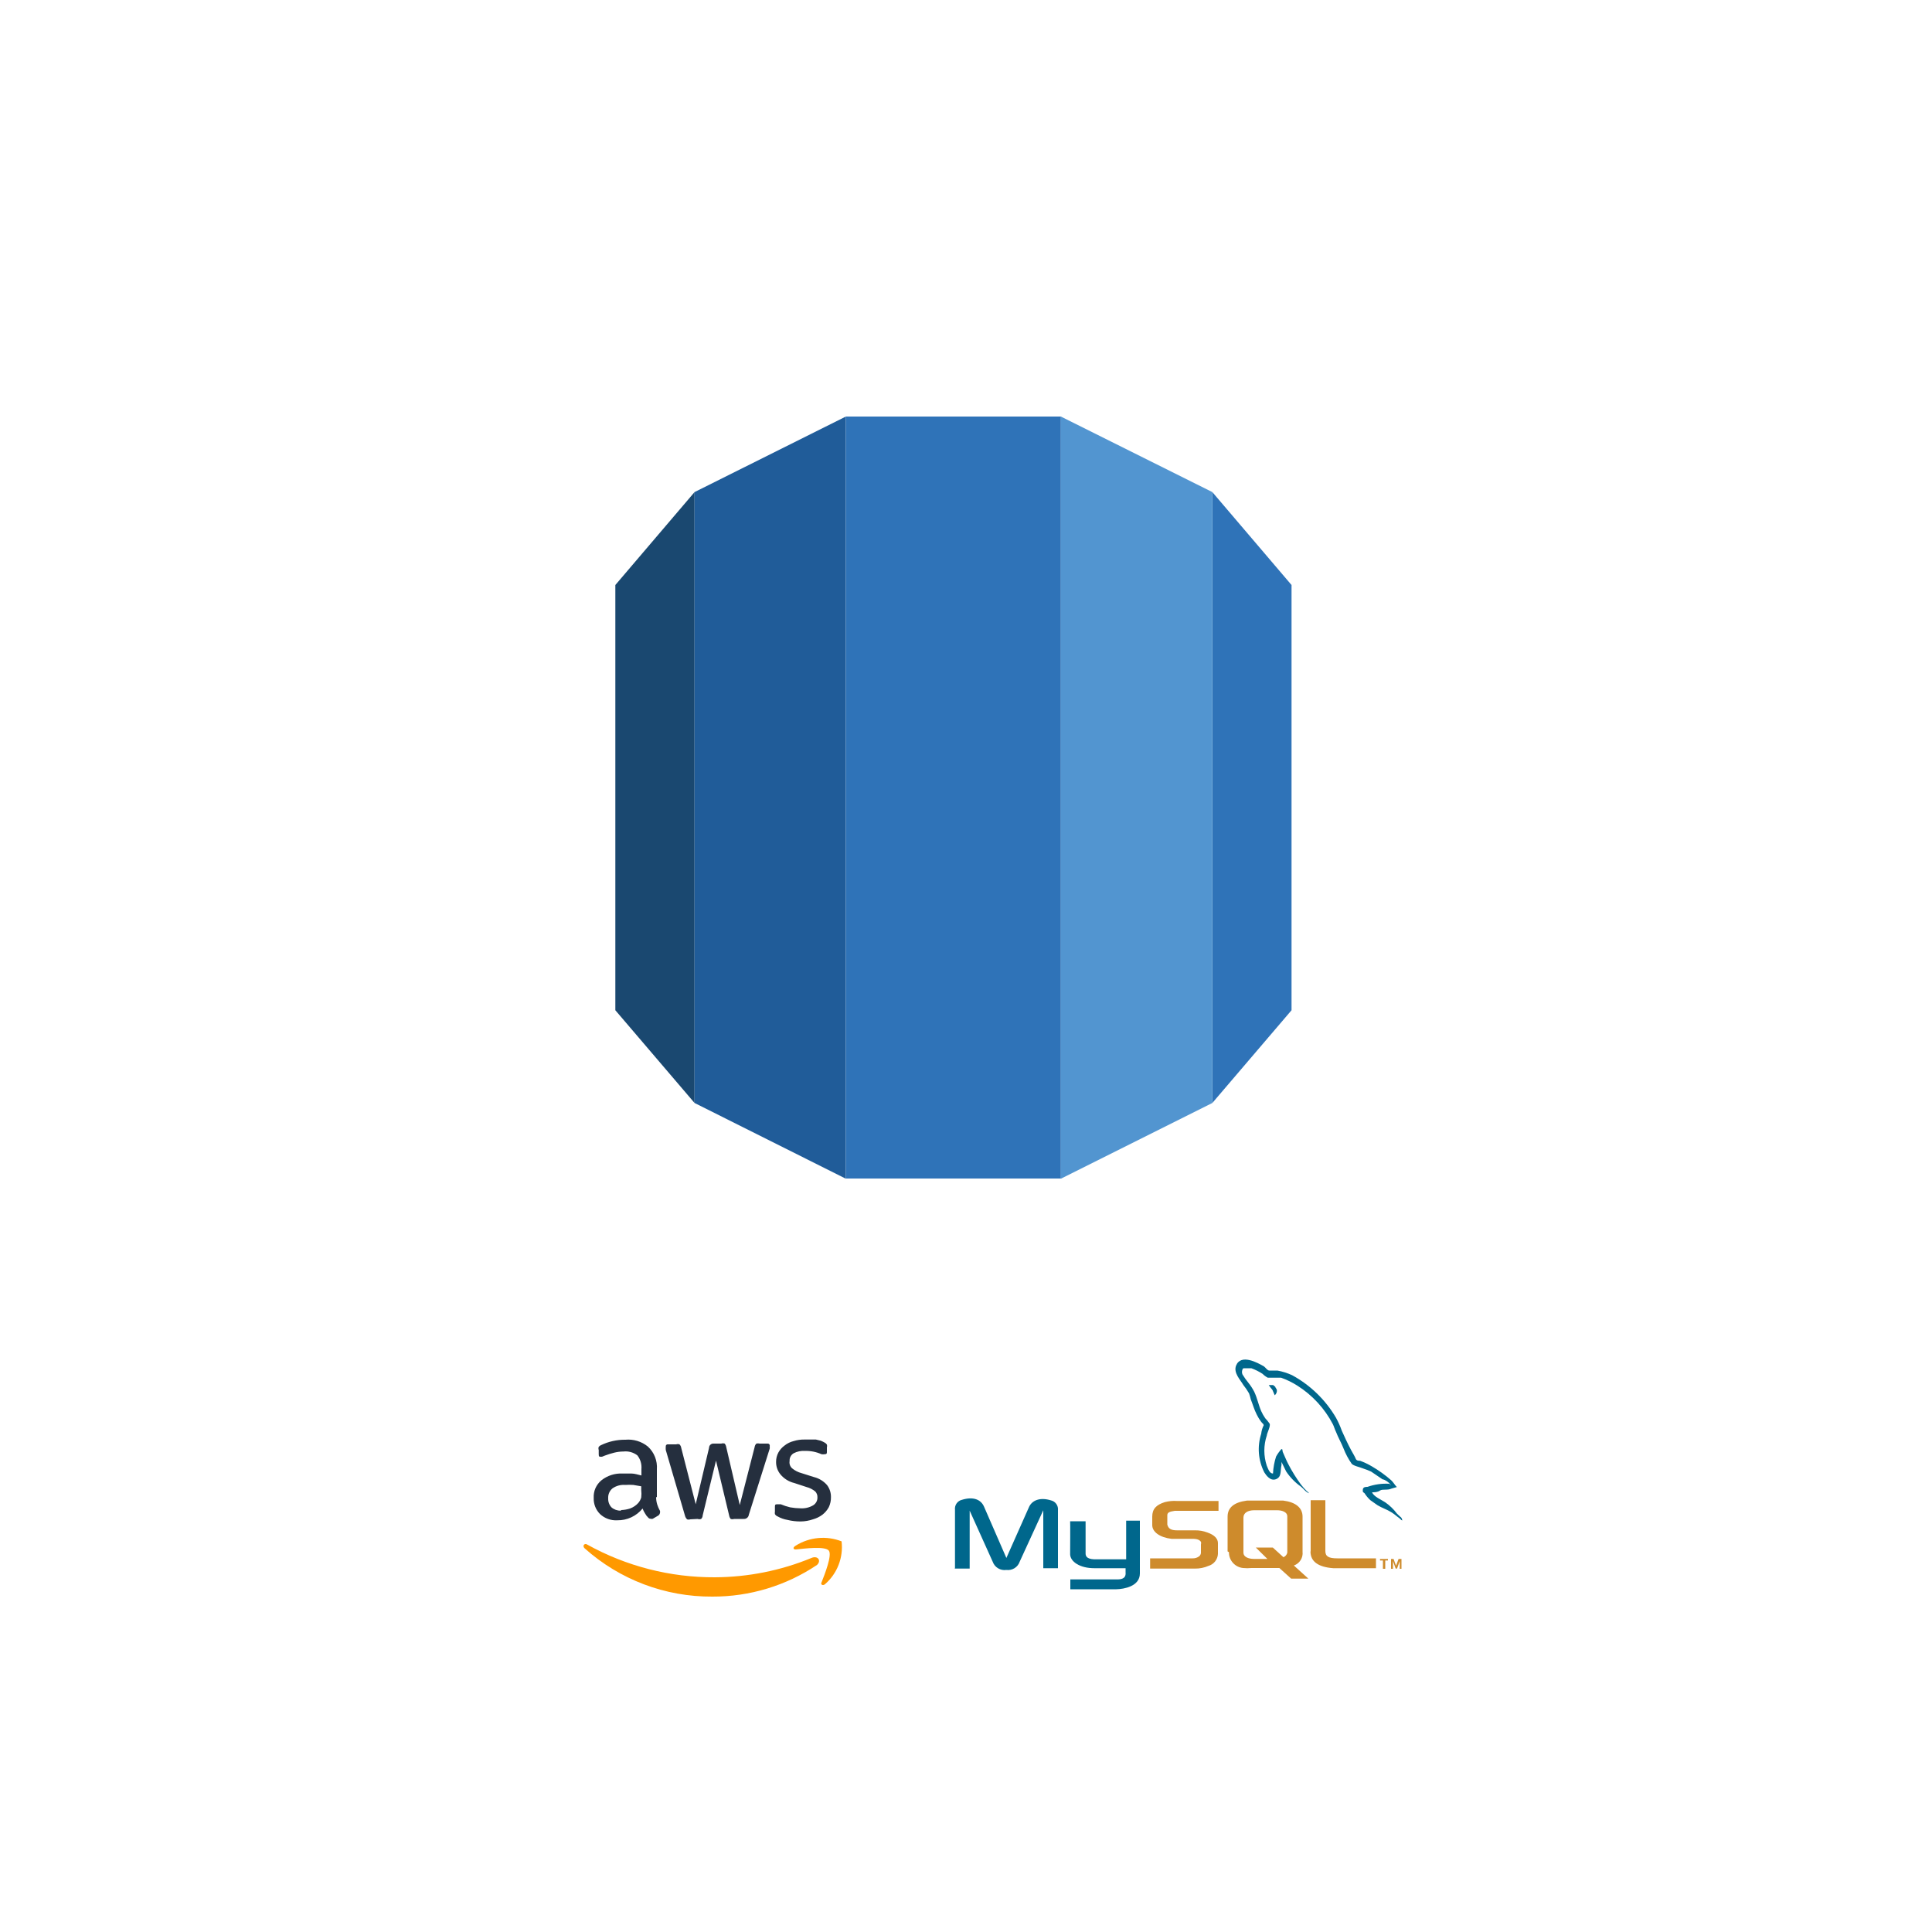 <svg width="100" height="100" viewBox="0 0 100 100" fill="none" xmlns="http://www.w3.org/2000/svg">
<path d="M31.85 30.28V52.29L35.95 57.09V25.47L31.85 30.28Z" fill="#1A4870"/>
<path d="M35.95 25.47V57.09L43.78 61.01V21.56L35.95 25.47Z" fill="#205C99"/>
<path d="M62.75 57.09L66.85 52.29V30.28L62.75 25.47V57.09Z" fill="#2F73B8"/>
<path d="M54.91 21.56V61.01L62.75 57.09V25.47L54.91 21.56Z" fill="#5295D0"/>
<path d="M54.91 21.56H43.78V61H54.91V21.56Z" fill="#2F73B8"/>
<path d="M41.45 78.75C41.217 78.753 40.986 78.726 40.76 78.67C40.581 78.64 40.408 78.579 40.25 78.49C40.191 78.467 40.142 78.425 40.11 78.37C40.101 78.327 40.101 78.283 40.11 78.24V78C40.11 77.91 40.11 77.86 40.22 77.86H40.3H40.41C40.569 77.927 40.732 77.98 40.9 78.02C41.075 78.051 41.252 78.068 41.43 78.07C41.657 78.085 41.883 78.033 42.08 77.92C42.153 77.878 42.213 77.816 42.254 77.742C42.294 77.668 42.314 77.584 42.31 77.5C42.313 77.445 42.304 77.39 42.285 77.339C42.266 77.287 42.237 77.24 42.2 77.2C42.069 77.091 41.915 77.013 41.75 76.97L41.11 76.76C40.832 76.693 40.584 76.539 40.4 76.32C40.249 76.138 40.167 75.907 40.17 75.67C40.167 75.499 40.209 75.33 40.29 75.18C40.369 75.038 40.478 74.915 40.61 74.82C40.748 74.71 40.908 74.632 41.08 74.59C41.261 74.534 41.45 74.507 41.64 74.51H41.93H42.23L42.48 74.57C42.545 74.596 42.609 74.626 42.67 74.66C42.722 74.685 42.767 74.723 42.8 74.77C42.815 74.819 42.815 74.871 42.8 74.92V75.13C42.8 75.22 42.8 75.27 42.69 75.27C42.634 75.28 42.576 75.28 42.52 75.27C42.253 75.15 41.962 75.091 41.67 75.1C41.466 75.084 41.262 75.126 41.08 75.22C41.011 75.261 40.955 75.32 40.918 75.39C40.881 75.461 40.864 75.54 40.87 75.62C40.857 75.689 40.862 75.76 40.885 75.827C40.908 75.894 40.947 75.953 41 76C41.143 76.118 41.31 76.204 41.49 76.25L42.12 76.45C42.388 76.514 42.63 76.661 42.81 76.87C42.944 77.049 43.014 77.267 43.01 77.49C43.014 77.669 42.976 77.847 42.9 78.01C42.818 78.162 42.706 78.294 42.57 78.4C42.423 78.51 42.257 78.591 42.08 78.64C41.877 78.71 41.664 78.747 41.45 78.75ZM35.73 78.64C35.675 78.659 35.615 78.659 35.56 78.64C35.514 78.592 35.479 78.534 35.46 78.47L34.46 75.05C34.455 74.99 34.455 74.93 34.46 74.87C34.457 74.845 34.464 74.82 34.478 74.799C34.493 74.779 34.515 74.765 34.54 74.76H35C35.055 74.74 35.115 74.74 35.17 74.76C35.219 74.808 35.251 74.872 35.26 74.94L36.01 77.86L36.7 74.94C36.7 74.91 36.706 74.881 36.718 74.853C36.729 74.826 36.746 74.801 36.768 74.781C36.789 74.76 36.815 74.744 36.843 74.734C36.87 74.723 36.9 74.719 36.93 74.72H37.33C37.389 74.702 37.451 74.702 37.51 74.72C37.552 74.772 37.58 74.834 37.59 74.9L38.29 77.9L39.06 74.9C39.069 74.832 39.101 74.768 39.15 74.72C39.206 74.705 39.264 74.705 39.32 74.72H39.73C39.755 74.717 39.78 74.724 39.801 74.738C39.821 74.753 39.835 74.775 39.84 74.8C39.845 74.823 39.845 74.847 39.84 74.87C39.845 74.906 39.845 74.944 39.84 74.98L38.76 78.4C38.752 78.465 38.72 78.524 38.669 78.565C38.619 78.606 38.555 78.626 38.49 78.62H38C37.941 78.639 37.878 78.639 37.82 78.62C37.778 78.568 37.75 78.506 37.74 78.44L37.06 75.6L36.37 78.44C36.37 78.474 36.362 78.507 36.348 78.538C36.335 78.569 36.315 78.597 36.29 78.62C36.232 78.641 36.168 78.641 36.11 78.62L35.73 78.64ZM32.16 78.16C32.313 78.154 32.464 78.127 32.61 78.08C32.775 78.02 32.923 77.921 33.04 77.79C33.109 77.708 33.16 77.613 33.19 77.51C33.205 77.38 33.205 77.25 33.19 77.12V76.93L32.78 76.86C32.64 76.85 32.5 76.85 32.36 76.86C32.126 76.841 31.892 76.904 31.7 77.04C31.625 77.102 31.567 77.18 31.529 77.269C31.49 77.357 31.474 77.454 31.48 77.55C31.475 77.636 31.488 77.722 31.517 77.802C31.546 77.883 31.591 77.957 31.65 78.02C31.783 78.135 31.954 78.196 32.13 78.19L32.16 78.16ZM33.96 77.49C33.96 77.622 33.98 77.754 34.02 77.88C34.056 77.991 34.103 78.098 34.16 78.2C34.17 78.236 34.17 78.274 34.16 78.31C34.15 78.362 34.121 78.408 34.08 78.44L33.79 78.61C33.755 78.624 33.715 78.624 33.68 78.61C33.655 78.611 33.63 78.606 33.608 78.595C33.585 78.585 33.565 78.569 33.55 78.55C33.486 78.489 33.432 78.418 33.39 78.34C33.337 78.259 33.293 78.171 33.26 78.08C33.102 78.274 32.902 78.43 32.675 78.536C32.448 78.642 32.2 78.694 31.95 78.69C31.788 78.7 31.625 78.676 31.472 78.621C31.319 78.566 31.179 78.481 31.06 78.37C30.95 78.26 30.863 78.129 30.807 77.985C30.75 77.84 30.724 77.685 30.73 77.53C30.721 77.358 30.752 77.185 30.821 77.027C30.891 76.869 30.997 76.73 31.13 76.62C31.439 76.375 31.826 76.25 32.22 76.27H32.69C32.85 76.27 33.02 76.33 33.2 76.37V76.04C33.223 75.785 33.148 75.531 32.99 75.33C32.785 75.173 32.527 75.101 32.27 75.13C32.108 75.13 31.947 75.151 31.79 75.19C31.627 75.231 31.467 75.281 31.31 75.34L31.16 75.4H31.08C31.02 75.4 30.99 75.4 30.99 75.27V75.05C30.97 74.999 30.97 74.941 30.99 74.89C31.021 74.849 31.062 74.818 31.11 74.8C31.503 74.611 31.934 74.515 32.37 74.52C32.787 74.481 33.204 74.607 33.53 74.87C33.693 75.018 33.82 75.201 33.901 75.406C33.982 75.61 34.016 75.831 34 76.05V77.49H33.96Z" fill="#252F3E"/>
<path fill-rule="evenodd" clip-rule="evenodd" d="M42.29 81C40.688 82.076 38.8 82.647 36.87 82.64C34.433 82.656 32.077 81.765 30.26 80.14C30.12 80.01 30.26 79.85 30.4 79.95C32.419 81.07 34.691 81.651 37 81.64C38.716 81.633 40.414 81.294 42 80.64C42.32 80.5 42.53 80.77 42.29 81Z" fill="#FF9900"/>
<path fill-rule="evenodd" clip-rule="evenodd" d="M42.9 80.26C42.71 80.02 41.66 80.15 41.19 80.2C41.05 80.2 41.02 80.1 41.19 80C41.541 79.781 41.937 79.647 42.349 79.609C42.76 79.571 43.175 79.629 43.56 79.78C43.609 80.192 43.556 80.61 43.406 80.997C43.256 81.384 43.014 81.728 42.7 82C42.58 82.1 42.46 82 42.52 81.91C42.69 81.48 43.08 80.49 42.9 80.26Z" fill="#FF9900"/>
<path d="M49.42 81.19H50.19V78.19L51.38 80.83C51.43 80.973 51.528 81.095 51.657 81.173C51.787 81.252 51.94 81.282 52.09 81.26C52.237 81.279 52.386 81.247 52.512 81.169C52.638 81.09 52.733 80.971 52.78 80.83L54 78.17V81.17H54.76V78.17C54.773 78.056 54.743 77.941 54.677 77.847C54.611 77.753 54.512 77.686 54.4 77.66C53.82 77.48 53.4 77.66 53.25 78.03L52.09 80.64L50.94 78C50.78 77.61 50.37 77.45 49.79 77.63C49.678 77.656 49.579 77.723 49.513 77.817C49.447 77.911 49.417 78.026 49.43 78.14V81.14L49.42 81.19ZM55.42 78.74H56.19V80.39C56.19 80.49 56.19 80.69 56.63 80.71H58.29V78.71H59V81.44C59 82.11 58.18 82.25 57.78 82.26H55.4V81.75H57.84C58.32 81.75 58.26 81.45 58.26 81.37V81.17H56.64C55.89 81.17 55.4 80.83 55.39 80.45C55.39 80.42 55.4 78.75 55.39 78.74H55.42ZM71.92 76.8C71.533 76.777 71.145 76.831 70.78 76.96C70.7 76.96 70.55 76.96 70.54 77.1C70.53 77.24 70.54 77.22 70.63 77.29C70.713 77.423 70.814 77.544 70.93 77.65L71.3 77.91C71.53 78.05 71.79 78.13 72.01 78.27C72.23 78.41 72.26 78.46 72.39 78.55C72.52 78.64 72.5 78.67 72.58 78.7C72.58 78.7 72.58 78.57 72.48 78.51L72.31 78.35C72.14 78.122 71.934 77.922 71.7 77.76C71.51 77.63 71.09 77.46 71.02 77.24C71.16 77.24 71.3 77.24 71.43 77.15C71.56 77.06 71.81 77.15 72.02 77.05L72.3 76.97C72.19 76.86 72.12 76.72 72.01 76.62C71.701 76.348 71.366 76.107 71.01 75.9C70.816 75.785 70.611 75.688 70.4 75.61C70.33 75.61 70.21 75.61 70.17 75.5C70.13 75.39 70.01 75.2 69.93 75.05C69.76 74.73 69.59 74.37 69.45 74.05C69.369 73.819 69.268 73.595 69.15 73.38C68.607 72.454 67.822 71.694 66.88 71.18C66.638 71.069 66.382 70.988 66.12 70.94H65.7C65.6 70.94 65.51 70.79 65.43 70.73C65.09 70.53 64.23 70.06 63.98 70.68C63.83 71.06 64.21 71.43 64.35 71.68C64.461 71.819 64.561 71.966 64.65 72.12C64.687 72.221 64.717 72.325 64.74 72.43C64.84 72.68 64.92 72.97 65.05 73.22C65.18 73.47 65.19 73.46 65.27 73.58C65.35 73.7 65.39 73.67 65.41 73.77C65.34 73.907 65.296 74.057 65.28 74.21C65.067 74.872 65.124 75.591 65.44 76.21C65.53 76.35 65.75 76.68 66.05 76.56C66.35 76.44 66.26 76.12 66.33 75.83C66.33 75.76 66.33 75.72 66.33 75.67L66.57 76.16C66.775 76.469 67.037 76.737 67.34 76.95C67.47 77.05 67.59 77.24 67.76 77.29C67.725 77.248 67.684 77.211 67.64 77.18C67.528 77.071 67.425 76.954 67.33 76.83C67.082 76.491 66.861 76.134 66.67 75.76C66.58 75.59 66.5 75.38 66.42 75.21C66.34 75.04 66.42 75.03 66.33 75C66.222 75.119 66.128 75.25 66.05 75.39C65.958 75.675 65.904 75.971 65.89 76.27C65.71 76.27 65.64 76.03 65.57 75.87C65.399 75.361 65.399 74.809 65.57 74.3C65.57 74.19 65.79 73.79 65.71 73.68C65.644 73.584 65.57 73.494 65.49 73.41C65.408 73.294 65.338 73.17 65.28 73.04C65.14 72.72 65.07 72.35 64.92 72.04C64.839 71.881 64.742 71.73 64.63 71.59C64.513 71.448 64.406 71.297 64.31 71.14C64.293 71.101 64.284 71.058 64.284 71.015C64.284 70.972 64.293 70.929 64.31 70.89C64.31 70.89 64.31 70.82 64.4 70.82C64.49 70.82 64.69 70.82 64.77 70.82C64.974 70.894 65.168 70.992 65.35 71.11C65.429 71.19 65.52 71.257 65.62 71.31H65.74C65.93 71.31 66.13 71.31 66.31 71.31C66.605 71.414 66.886 71.552 67.15 71.72C67.929 72.213 68.564 72.903 68.99 73.72C69.05 73.84 69.08 73.97 69.15 74.11C69.26 74.4 69.43 74.69 69.54 74.97C69.648 75.249 69.789 75.514 69.96 75.76C70.04 75.87 70.4 75.94 70.56 76.01C70.7 76.055 70.837 76.108 70.97 76.17L71.56 76.57C71.66 76.57 71.96 76.76 71.99 76.89L71.92 76.8Z" fill="#00678C"/>
<path d="M65.91 71.69H65.67C65.728 71.778 65.791 71.861 65.86 71.94L65.98 72.22C66.02 72.186 66.052 72.143 66.071 72.094C66.09 72.045 66.097 71.992 66.09 71.94C66.073 71.897 66.049 71.856 66.02 71.82C66.02 71.76 65.93 71.73 65.88 71.68L65.91 71.69Z" fill="#00678C"/>
<path d="M59.63 81.19H61.85C62.091 81.194 62.329 81.146 62.55 81.05C62.686 81.011 62.806 80.93 62.894 80.819C62.982 80.707 63.033 80.572 63.04 80.43V79.87C63.04 79.65 62.87 79.45 62.49 79.32C62.286 79.243 62.068 79.206 61.85 79.21H60.92C60.61 79.21 60.47 79.12 60.42 78.91C60.42 78.91 60.42 78.91 60.42 78.84V78.43C60.42 78.28 60.54 78.24 60.81 78.2H63.07V77.69H60.92C60.708 77.676 60.495 77.697 60.29 77.75C59.84 77.89 59.64 78.11 59.64 78.5V78.94C59.64 79.29 60.03 79.58 60.64 79.65H61.74C61.98 79.65 62.09 79.71 62.16 79.8C62.175 79.845 62.175 79.895 62.16 79.94V80.38C62.157 80.415 62.147 80.45 62.129 80.481C62.112 80.512 62.089 80.539 62.06 80.56C61.964 80.629 61.848 80.664 61.73 80.66H59.53V81.19H59.63ZM67.83 80.3C67.83 80.82 68.22 81.11 69.01 81.17H71.22V80.66H69.22C68.77 80.66 68.6 80.56 68.6 80.28V77.65H67.84V80.3H67.83ZM63.54 80.3V78.5C63.54 78.04 63.86 77.76 64.54 77.67H66.42C67.06 77.75 67.42 78.04 67.42 78.5V80.32C67.437 80.472 67.402 80.625 67.32 80.754C67.238 80.883 67.115 80.981 66.97 81.03L67.72 81.71H66.83L66.22 81.16H65.6H64.78C64.634 81.175 64.486 81.175 64.34 81.16C64.138 81.14 63.95 81.044 63.815 80.892C63.68 80.741 63.606 80.543 63.61 80.34L63.54 80.3ZM64.36 80.3C64.36 80.3 64.36 80.3 64.36 80.37C64.36 80.58 64.61 80.69 64.91 80.69H65.6L65 80.1H65.88L66.43 80.6C66.481 80.58 66.526 80.548 66.561 80.506C66.596 80.464 66.62 80.414 66.63 80.36C66.63 80.36 66.63 80.36 66.63 80.29V78.48C66.63 78.28 66.39 78.17 66.1 78.17H64.92C64.58 78.17 64.36 78.31 64.36 78.55V80.29V80.3ZM71.59 81.2H71.7V80.77H71.84V80.69H71.43V80.77H71.58V81.2H71.59ZM72.44 81.2H72.54V80.69H72.39L72.26 81.04L72.13 80.69H72V81.2H72.1V80.8L72.24 81.19H72.31L72.45 80.8V81.19L72.44 81.2Z" fill="#CE8B2C"/>
</svg>
